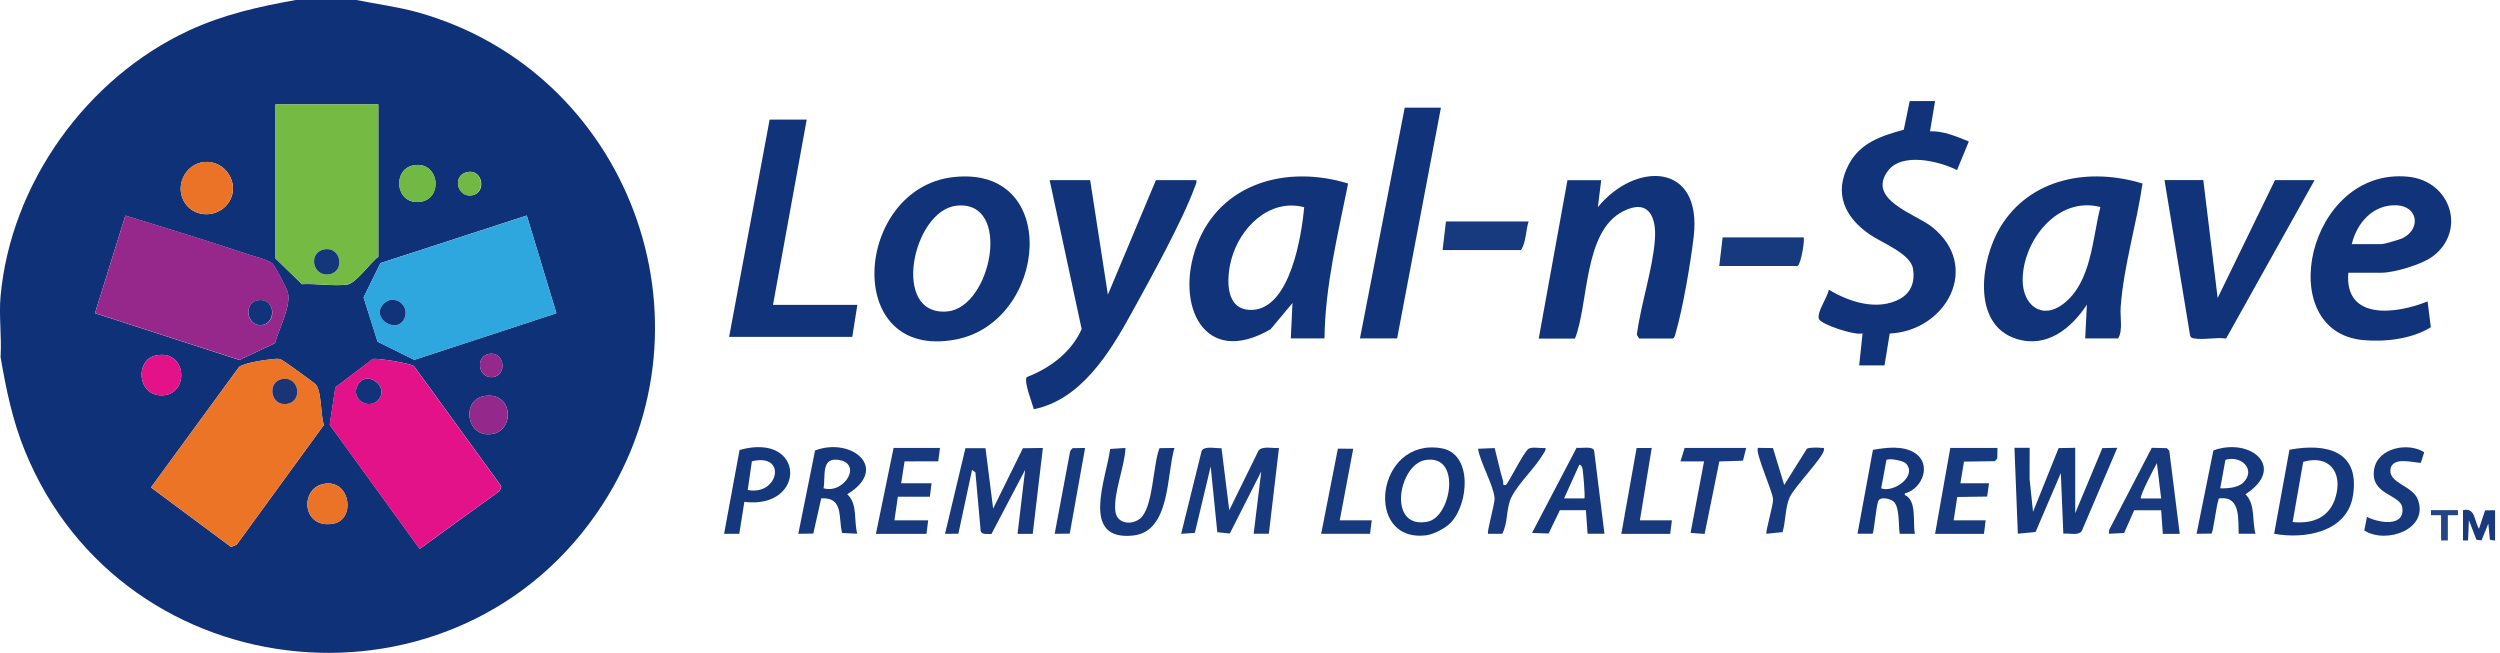 <?xml version="1.0" encoding="UTF-8"?>
<svg xmlns="http://www.w3.org/2000/svg" width="157" height="41" viewBox="0 0 157 41" fill="none">
  <path d="M22.383 0C23.663 0.261 24.953 0.42 26.217 0.769C39.446 4.457 45.33 20.103 37.847 31.672C28.893 45.516 7.797 43.576 1.573 28.337C0.782 26.398 0.389 24.472 0.035 22.418C0.115 21.185 -0.075 19.825 0.035 18.61C0.676 11.516 5.447 4.89 11.861 1.917C14.025 0.914 16.234 0.42 18.57 0H22.383ZM23.761 6.555H17.298V16.229L18.963 17.846C19.843 17.797 20.96 17.987 21.808 17.872C22.352 17.802 23.266 16.481 23.761 16.123V6.555ZM12.828 10.173C11.595 10.292 10.92 11.768 11.64 12.788C12.311 13.738 13.769 13.649 14.383 12.686C15.112 11.542 14.153 10.045 12.828 10.177V10.173ZM25.956 10.385C24.635 10.637 24.816 12.828 26.34 12.682C27.864 12.536 27.604 10.071 25.956 10.385ZM29.344 10.805C28.386 11.003 28.699 12.404 29.631 12.271C30.563 12.139 30.347 10.597 29.344 10.805ZM17.272 21.547C17.492 20.682 18.327 19.162 18.062 18.323C17.983 18.071 17.263 16.684 17.095 16.543C16.821 16.309 15.876 16.075 15.474 15.942C12.96 15.094 10.407 14.325 7.872 13.539L5.963 19.67L15.037 22.608L17.267 21.552L17.272 21.547ZM33.081 13.534L23.893 16.521L22.833 18.676L23.712 21.459L26.018 22.599L34.941 19.67L33.081 13.53V13.534ZM30.722 22.223C29.834 22.382 30.02 23.743 30.899 23.685C31.893 23.624 31.694 22.051 30.722 22.223ZM9.749 22.334C8.486 22.625 8.609 24.829 10.151 24.829C11.922 24.829 11.781 21.87 9.749 22.334ZM17.174 22.55C16.72 22.581 15.315 22.793 15.014 23.045L9.48 30.612L14.515 34.353L14.864 34.207L20.342 26.685C20.125 26.071 20.205 24.626 19.843 24.158C19.763 24.052 17.828 22.661 17.696 22.603C17.471 22.506 17.395 22.532 17.174 22.55ZM23.412 22.546L21.062 24.326L20.708 26.676L26.358 34.472L31.389 30.824L31.482 30.532L26 22.992C25.784 22.82 23.677 22.471 23.421 22.546H23.412ZM30.404 24.874C28.96 25.125 29.269 27.493 30.881 27.259C32.361 27.047 32.229 24.556 30.404 24.874ZM20.452 30.369C18.778 30.554 18.924 33.262 20.947 32.882C22.321 32.622 22.025 30.192 20.452 30.369Z" fill="#0F3178"></path>
  <path d="M121.523 6.343L121.205 8.247C122.075 8.216 122.862 8.574 123.644 8.883L122.901 10.681C121.766 10.116 119.447 9.546 118.559 10.734C117.216 12.536 120.286 13.433 121.307 14.233C124.456 16.706 122.243 20.775 118.674 20.947L118.347 22.948H116.757L116.969 20.938C116.496 21.088 114.345 20.373 114.226 20.024C114.085 19.595 114.778 18.668 114.849 18.191C116.121 18.963 117.888 19.538 119.301 18.778C120.03 18.385 120.269 17.674 120.136 16.874C119.977 15.92 118.162 15.24 117.415 14.723C115.838 13.632 115.14 12.13 116.112 10.31C116.837 8.95 118.166 8.53 119.558 8.146L119.929 6.348H121.519L121.523 6.343Z" fill="#113379"></path>
  <path d="M130.95 21.249L131.056 19.133C130.071 20.631 128.538 21.881 126.63 21.28C123.785 20.383 124.395 16.293 125.61 14.278C127.492 11.155 131.233 10.506 134.55 11.527C134.175 14.115 133.367 16.677 133.177 19.297C133.132 19.924 133.331 20.737 133.018 21.253H130.95V21.249ZM131.904 13.002C129.205 12.295 127.015 15.14 127.023 17.6C127.028 19.155 128.22 20.123 129.577 19.084C131.348 17.728 131.401 14.981 131.904 13.002Z" fill="#113379"></path>
  <path d="M81.062 21.251L81.168 19.029L79.795 20.673C75.598 23.12 73.761 19.136 75.156 15.407C76.636 11.454 80.855 10.35 84.662 11.525C84.017 14.74 83.218 17.952 83.178 21.251H81.058H81.062ZM81.902 13.013C79.706 12.439 77.851 14.312 77.325 16.304C77.003 17.532 76.923 19.564 78.686 19.458C81.027 19.317 81.743 14.807 81.902 13.013Z" fill="#113379"></path>
  <path d="M59.855 11.124C66.676 10.342 65.792 20.232 60.01 21.323C52.854 22.67 53.636 11.839 59.855 11.124ZM60.067 12.917C57.307 13.217 55.911 19.896 59.506 19.556C62.276 19.291 63.588 12.537 60.067 12.917Z" fill="#113379"></path>
  <path d="M68.462 11.313L69.575 18.504L72.592 11.313H75.132C75.163 11.467 75.097 11.573 75.048 11.706C74.257 13.883 72.226 17.541 71.055 19.67C69.699 22.135 67.892 25.103 64.919 25.7C64.831 25.306 64.279 23.973 64.482 23.681C65.935 23.124 67.283 22.122 67.928 20.668L65.918 11.313H68.458H68.462Z" fill="#113379"></path>
  <path d="M96.633 21.256L98.436 11.317H100.556L100.344 13.009C102.703 10.129 106.903 10.173 106.365 14.847C106.179 16.472 105.684 19.361 105.234 20.907C105.194 21.04 105.19 21.177 105.057 21.26H102.937L102.795 21.022C103.043 19.096 103.78 16.967 103.926 15.063C104.037 13.618 103.533 12.448 101.921 13.274C99.438 14.546 99.783 19.025 98.908 21.265H96.629L96.633 21.256Z" fill="#113379"></path>
  <path d="M147.475 17.128C147.214 20.167 150.536 19.716 152.453 18.926L152.656 20.547C151.486 21.289 149.754 21.492 148.376 21.355C142.691 20.79 144.913 10.466 151.234 11.098C153.933 11.368 154.909 14.517 152.762 16.112C152.086 16.611 150.359 17.128 149.542 17.128H147.475ZM147.687 15.33H149.542C149.741 15.33 150.735 15.043 150.942 14.928C152.047 14.327 151.826 12.945 150.501 12.892C149.03 12.83 148.009 13.996 147.691 15.33H147.687Z" fill="#113379"></path>
  <path d="M50.661 7.513L48.545 19.144H53.842L53.524 21.154H45.789L48.333 7.513H50.661Z" fill="#103379"></path>
  <path d="M138.368 11.312L139.269 18.715L142.869 11.312H145.356L139.799 21.26C139.194 21.167 138.35 21.361 137.781 21.251C137.657 21.229 137.573 21.211 137.538 21.07L135.93 11.308H138.368V11.312Z" fill="#113379"></path>
  <path d="M90.49 6.762L87.739 21.25H85.406L88.216 6.762H90.49Z" fill="#113379"></path>
  <path d="M76.711 28.14L77.197 32.041L79.044 28.281C79.331 27.99 79.931 28.175 80.32 28.127L79.684 33.52H78.73L79.207 29.607L77.233 33.503L76.446 33.423L76.031 29.293L75.037 33.463L74.176 33.525L75.466 28.308C75.664 27.981 76.353 28.171 76.707 28.145L76.711 28.14Z" fill="#17397D"></path>
  <path d="M130.315 32.248L132.029 28.14L132.966 28.122L130.735 33.348C130.51 33.661 129.931 33.467 129.578 33.516L129.419 29.708L127.833 33.41L126.72 33.516L126.508 28.122H127.462L127.458 30.084L127.674 32.142L129.282 28.14L130.324 28.122V32.248H130.315Z" fill="#15377C"></path>
  <path d="M61.888 28.136L62.369 31.939L64.238 28.149L65.492 28.132L64.856 33.525H63.902L64.379 29.506L62.263 33.534C62.042 33.516 61.667 33.605 61.587 33.353L61.256 29.665L61.044 29.51L60.187 33.516L59.348 33.525L60.629 28.145H61.883L61.888 28.136Z" fill="#17387C"></path>
  <path d="M142.816 33.521L143.779 28.242C146.09 27.818 148.21 28.3 147.768 31.118C147.406 33.424 144.747 33.874 142.816 33.521ZM143.978 32.783C145.255 32.916 146.31 32.496 146.682 31.197C147.128 29.638 146.257 28.538 144.641 29.002L143.978 32.783Z" fill="#15377B"></path>
  <path d="M91.087 32.845C90.764 33.172 90.04 33.556 89.581 33.613C85.627 34.126 86.387 27.456 90.517 28.149C92.505 28.485 92.24 31.679 91.087 32.845ZM89.506 28.891C87.814 29.183 87.103 33.286 89.669 32.757C91.153 32.447 91.798 28.494 89.506 28.891Z" fill="#14367B"></path>
  <path d="M53.843 33.517L52.885 33.473C52.637 32.523 53 31.216 51.573 31.295L51.074 33.508L50.133 33.522L51.188 28.287C53.486 27.426 55.884 29.414 53.207 31.039C53.883 31.653 53.605 32.727 53.839 33.522L53.843 33.517ZM51.723 30.664C53.035 31.039 54.21 29.069 52.615 28.875C51.56 28.747 51.847 29.899 51.723 30.664Z" fill="#15377B"></path>
  <path d="M141.651 33.517H140.591C140.543 32.669 140.724 31.198 139.478 31.29C139.266 31.308 139.359 31.304 139.306 31.445C139.187 31.763 138.983 33.442 138.882 33.508L137.945 33.521L139.001 28.287C141.325 27.439 143.622 29.356 141.015 31.039C141.66 31.688 141.413 32.704 141.647 33.521L141.651 33.517ZM140.874 30.31C141.7 29.501 140.755 28.569 139.756 28.879L139.43 30.663C139.871 30.685 140.543 30.632 140.874 30.31Z" fill="#15377B"></path>
  <path d="M119.621 30.986V31.087C120.398 31.427 120.107 32.784 120.257 33.521H119.303C119.21 33.005 119.32 31.763 118.874 31.463C118.64 31.304 118.066 31.167 117.947 31.48C117.827 31.794 117.677 33.446 117.602 33.517H116.652L117.62 28.252C118.45 28.106 119.471 27.969 120.221 28.428C121.348 29.113 120.743 30.703 119.616 30.99L119.621 30.986ZM119.696 29.108C119.519 28.923 118.658 28.764 118.468 28.883L118.137 30.668C118.94 30.964 120.42 29.881 119.696 29.108Z" fill="#14367B"></path>
  <path d="M70.68 28.132C70.632 29.324 69.916 30.945 70.044 32.098C70.133 32.894 71.038 32.999 71.586 32.575C72.43 31.917 72.399 29.157 72.818 28.145L73.755 28.132C73.251 29.823 73.516 33.375 71.162 33.631C67.8 33.993 69.483 30.036 69.717 28.194L70.68 28.132Z" fill="#17387C"></path>
  <path d="M134.028 32.04L133.396 33.471L132.438 33.52L132.455 33.277L135.132 28.122L136.077 28.144L136.232 28.308L136.886 33.525H135.826L135.72 32.045H134.023L134.028 32.04ZM135.72 31.303L135.454 29.085C135.295 29.359 134.337 31.197 134.447 31.303H135.72Z" fill="#17397D"></path>
  <path d="M97.96 32.041L97.253 33.503L96.211 33.468L99.011 28.118C99.276 28.176 100.014 27.986 100.111 28.299L100.761 33.52H99.701L99.595 32.041H97.951H97.96ZM99.497 31.303C99.564 31.237 99.422 29.664 99.387 29.457C99.365 29.333 99.321 29.205 99.179 29.187L98.225 31.299H99.497V31.303Z" fill="#15377C"></path>
  <path d="M59.032 28.132L58.922 28.971L56.806 28.975L56.594 30.349H58.502L58.396 31.197H56.386L56.17 32.677H58.29L58.184 33.525H55.008L56.117 28.132H59.032Z" fill="#18397D"></path>
  <path d="M125.442 28.132L125.428 28.803L125.269 28.962L123.339 28.989L123.114 30.349H124.911L124.792 31.184L122.915 31.211L122.69 32.677H124.699L124.593 33.525H121.523L122.478 28.132H125.442Z" fill="#17397D"></path>
  <path d="M46.745 31.515L46.427 33.524H45.473L46.444 28.259C50.601 27.093 50.667 31.996 46.745 31.519V31.515ZM46.957 30.772C48.918 31.148 49.435 28.418 47.218 28.97L46.957 30.772Z" fill="#15377B"></path>
  <path d="M113.265 14.907C113.358 15 113.119 16.533 112.894 16.705H107.969L108.181 14.907H113.265Z" fill="#17397D"></path>
  <path d="M152.024 29.069C151.48 29.038 150.257 28.676 150.124 29.453C149.974 30.337 151.494 30.496 151.829 31.344C152.576 33.23 149.855 34.197 148.477 33.314L148.644 32.461C149.369 32.833 151.021 33.128 150.866 31.892C150.76 31.026 148.834 31.096 149.095 29.475C149.311 28.115 151.242 27.753 152.24 28.402L152.028 29.073L152.024 29.069Z" fill="#16387C"></path>
  <path d="M95.996 13.907C95.811 14.486 95.85 15.197 95.519 15.705H90.594L90.806 13.907H95.996Z" fill="#17397D"></path>
  <path d="M111.345 28.144L112.047 30.454L113.474 28.179C113.616 28.091 114.194 28.1 114.38 28.126C114.508 28.144 114.579 28.073 114.539 28.285C114.446 28.776 112.701 30.564 112.396 31.223C112.109 31.837 112.145 32.755 111.946 33.418L110.934 33.52C110.85 33.449 111.367 31.695 111.35 31.36C111.327 30.86 110.179 28.356 110.404 28.126L111.345 28.139V28.144Z" fill="#17397D"></path>
  <path d="M93.867 28.142C94.048 28.827 94.19 29.534 94.393 30.209C94.433 30.346 94.322 30.501 94.565 30.457C94.693 30.417 95.696 28.363 95.996 28.182C96.239 28.036 96.765 28.173 97.056 28.129C97.092 28.288 96.999 28.359 96.933 28.478C96.434 29.357 95.347 30.351 94.918 31.225C94.57 31.936 94.715 32.82 94.34 33.522H93.456C93.35 33.412 93.889 31.632 93.858 31.27C93.783 30.448 92.966 29.07 92.82 28.182L93.872 28.138L93.867 28.142Z" fill="#18397D"></path>
  <path d="M109.661 28.132L109.458 28.931L107.974 28.98L107.051 33.53L106.167 33.468L107.015 28.975H105.531L105.796 28.132H109.661Z" fill="#18397D"></path>
  <path d="M101.82 33.525L102.779 28.136L103.729 28.132L102.986 32.677H104.996L104.89 33.525H101.82Z" fill="#18397D"></path>
  <path d="M82.969 33.524L84.02 28.174L84.983 28.183L84.135 32.676H86.145L86.039 33.524H82.969Z" fill="#17397D"></path>
  <path d="M68.143 28.132L67.18 33.512L66.234 33.521L67.211 28.308L67.361 28.145L68.143 28.132Z" fill="#17397D"></path>
  <path d="M154.676 32.039C155.466 31.845 155.378 32.746 155.683 33.205L156.063 32.052L156.69 32.043V33.947L156.368 33.899L156.266 32.887L155.838 33.938L155.519 33.894L155.047 32.671L154.994 33.943H154.676V32.039Z" fill="#18397D"></path>
  <path d="M154.356 32.036L154.36 32.354H153.724V33.94H153.3V32.354H152.664V32.036H154.356Z" fill="#254484"></path>
  <path d="M17.273 21.546L15.042 22.602L5.969 19.664L7.877 13.533C10.412 14.319 12.961 15.088 15.479 15.936C15.881 16.073 16.826 16.303 17.1 16.537C17.268 16.678 17.993 18.065 18.068 18.317C18.328 19.152 17.498 20.676 17.277 21.542L17.273 21.546ZM16.31 18.852C15.258 18.909 15.435 20.473 16.398 20.42C17.361 20.367 17.339 18.799 16.31 18.852Z" fill="#97288B"></path>
  <path d="M23.411 22.545C23.668 22.47 25.775 22.819 25.991 22.991L31.473 30.532L31.38 30.823L26.349 34.472L20.699 26.675L21.053 24.325L23.403 22.545H23.411ZM23.73 25.138C24.529 24.339 23.067 23.168 22.479 24.157C21.976 25.01 23.098 25.77 23.73 25.138Z" fill="#E31288"></path>
  <path d="M17.175 22.547C17.396 22.53 17.471 22.503 17.697 22.6C17.829 22.658 19.764 24.054 19.843 24.155C20.21 24.623 20.126 26.068 20.343 26.682L14.865 34.205L14.516 34.35L9.48 30.609L15.015 23.042C15.316 22.79 16.716 22.578 17.175 22.547ZM17.697 23.806C16.734 24.005 16.99 25.578 18.072 25.357C19.035 25.158 18.779 23.585 17.697 23.806Z" fill="#EC7426"></path>
  <path d="M23.759 6.553V16.12C23.26 16.483 22.346 17.799 21.807 17.87C20.963 17.98 19.841 17.795 18.962 17.843L17.297 16.226V6.553H23.759ZM20.34 15.665C19.324 15.877 19.638 17.437 20.716 17.216C21.683 17.017 21.418 15.445 20.34 15.665Z" fill="#74BA43"></path>
  <path d="M33.08 13.533L34.94 19.673L26.017 22.602L23.711 21.462L22.832 18.679L23.892 16.524L33.08 13.538V13.533ZM24.109 19.064C23.203 19.969 24.948 21.047 25.398 19.982C25.747 19.161 24.736 18.436 24.109 19.064Z" fill="#2DA7DE"></path>
  <path d="M12.826 10.17C14.147 10.042 15.105 11.535 14.381 12.679C13.767 13.646 12.309 13.73 11.638 12.78C10.918 11.76 11.598 10.289 12.826 10.165V10.17Z" fill="#EA7327"></path>
  <path d="M20.454 30.371C22.027 30.194 22.323 32.624 20.949 32.884C18.926 33.264 18.78 30.561 20.454 30.371Z" fill="#EA7327"></path>
  <path d="M9.751 22.333C11.783 21.865 11.924 24.829 10.153 24.829C8.611 24.829 8.487 22.625 9.751 22.333Z" fill="#E31288"></path>
  <path d="M30.403 24.874C32.227 24.556 32.356 27.047 30.88 27.259C29.268 27.493 28.959 25.126 30.403 24.874Z" fill="#95288B"></path>
  <path d="M25.958 10.384C27.606 10.071 27.897 12.536 26.342 12.681C24.787 12.827 24.637 10.632 25.958 10.384Z" fill="#72B845"></path>
  <path d="M29.342 10.809C30.345 10.601 30.517 12.147 29.629 12.275C28.693 12.412 28.384 11.012 29.342 10.809Z" fill="#72B845"></path>
  <path d="M30.724 22.22C31.695 22.048 31.894 23.62 30.9 23.682C30.021 23.739 29.831 22.379 30.724 22.22Z" fill="#95288B"></path>
  <path d="M16.307 18.846C17.34 18.789 17.332 20.357 16.395 20.415C15.459 20.472 15.255 18.908 16.307 18.846Z" fill="#103379"></path>
  <path d="M23.728 25.14C23.1 25.772 21.974 25.012 22.478 24.16C23.061 23.17 24.523 24.341 23.728 25.14Z" fill="#113379"></path>
  <path d="M17.698 23.806C18.775 23.585 19.036 25.158 18.073 25.357C16.995 25.578 16.735 24.005 17.698 23.806Z" fill="#1B3475"></path>
  <path d="M20.341 15.666C21.414 15.445 21.684 17.017 20.716 17.216C19.639 17.437 19.325 15.878 20.341 15.666Z" fill="#14367B"></path>
  <path d="M24.11 19.063C24.737 18.436 25.749 19.16 25.4 19.982C24.949 21.046 23.2 19.969 24.11 19.063Z" fill="#113379"></path>
</svg>
